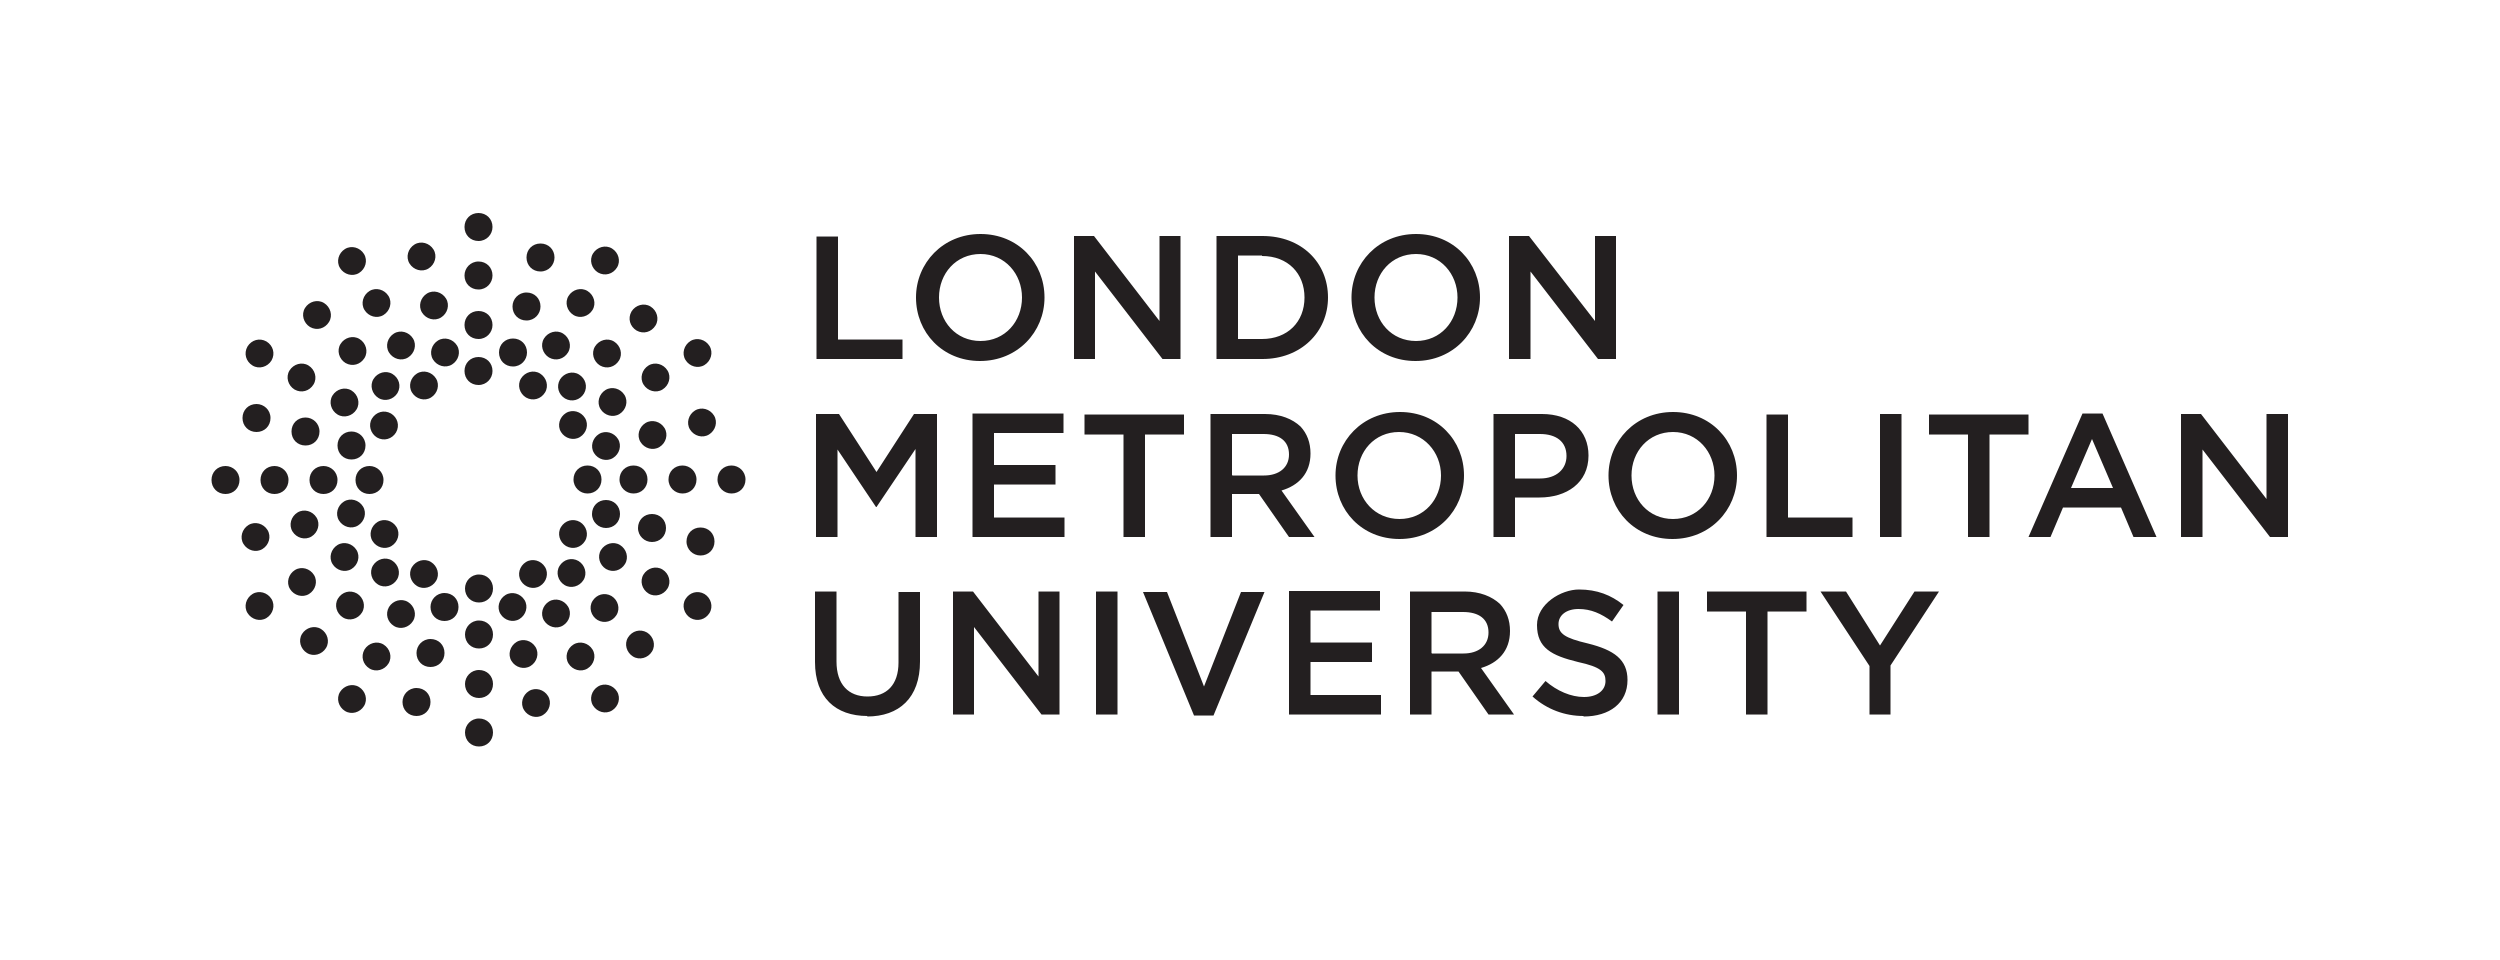 <?xml version="1.0" encoding="UTF-8"?>
<svg xmlns="http://www.w3.org/2000/svg" id="Layer_1" version="1.1" viewBox="0 0 500 191.9">
  <defs>
    <style>
      .st0 {
        fill: #231f20;
      }
    </style>
  </defs>
  <path class="st0" d="M373.7,142.9h4.4v-9.8l9.7-14.8h-4.9l-6.9,10.8-6.8-10.8h-5.1l9.8,14.9v9.7h0ZM349.1,142.9h4.4v-20.6h7.8v-4h-19.9v4h7.8v20.6h0ZM331.5,142.9h4.3v-24.6h-4.3v24.6ZM316.7,143.3c5.2,0,8.8-2.7,8.8-7.3h0c0-4.1-2.7-6-7.9-7.3-4.7-1.1-5.9-2-5.9-3.9h0c0-1.7,1.5-3,4-3s4.5.9,6.7,2.5l2.3-3.3c-2.5-2-5.3-3.1-8.9-3.1s-8.4,2.9-8.4,7.1h0c0,4.6,2.9,6.1,8.2,7.4,4.6,1,5.5,2,5.5,3.8h0c0,1.9-1.7,3.2-4.3,3.2s-5.4-1.2-7.7-3.2l-2.6,3.1c2.9,2.6,6.5,3.9,10.2,3.9M286.3,130.6v-8.2h6.3c3.2,0,5.1,1.4,5.1,4.1h0c0,2.6-2,4.2-5,4.2h-6.3ZM282,142.9h4.3v-8.6h5.4l6,8.6h5.1l-6.6-9.3c3.4-1,5.8-3.4,5.8-7.4h0c0-2.2-.7-4-2-5.4-1.6-1.5-4-2.5-7.1-2.5h-10.9v24.6h0ZM257.8,142.9h18.4v-3.9h-14.1v-6.6h12.3v-3.9h-12.3v-6.4h13.9v-3.9h-18.2v24.6h0ZM238.9,143.1h3.8l10.2-24.7h-4.7l-7.4,18.9-7.4-18.9h-4.8l10.2,24.7h0ZM219.2,142.9h4.3v-24.6h-4.3v24.6h0ZM190.6,142.9h4.2v-17.5l13.5,17.5h3.6v-24.6h-4.2v17l-13.1-17h-4v24.6h0ZM173.4,143.3c6.4,0,10.6-3.7,10.6-11v-13.9h-4.3v14.1c0,4.5-2.4,6.8-6.2,6.8s-6.2-2.4-6.2-7v-14h-4.3v14.1c0,7.1,4.1,10.8,10.5,10.8"></path>
  <path class="st0" d="M436.2,107.4h4.3v-17.5l13.5,17.5h3.6v-24.6h-4.3v17l-13.1-17h-4v24.6ZM414.2,97.6l4.2-9.8,4.2,9.8h-8.5ZM405.7,107.4h4.4l2.5-5.9h11.6l2.5,5.9h4.6l-10.8-24.7h-4l-10.8,24.7ZM393.6,107.4h4.3v-20.5h7.8v-4h-19.9v4h7.8v20.5ZM376,107.4h4.3v-24.6h-4.3v24.6ZM353.3,107.4h17.2v-3.9h-12.9v-20.6h-4.3v24.6h0ZM334.6,103.8c-4.9,0-8.3-3.9-8.3-8.7h0c0-4.8,3.4-8.7,8.3-8.7s8.3,4,8.3,8.7h0c0,4.8-3.4,8.7-8.3,8.7M334.5,107.8c7.5,0,12.9-5.8,12.9-12.7h0c0-7-5.3-12.7-12.8-12.7s-12.9,5.8-12.9,12.7h0c0,7,5.3,12.7,12.8,12.7M303,95.6v-8.8h5c3.2,0,5.3,1.5,5.3,4.4h0c0,2.6-2,4.5-5.3,4.5,0,0-5,0-5,0ZM298.7,107.4h4.3v-7.9h4.9c5.4,0,9.8-2.9,9.8-8.4h0c0-5-3.6-8.3-9.3-8.3h-9.7v24.6ZM279.9,103.8c-4.9,0-8.4-3.9-8.4-8.7h0c0-4.8,3.4-8.7,8.3-8.7s8.4,4,8.4,8.7h0c0,4.8-3.4,8.7-8.3,8.7M279.9,107.8c7.5,0,12.9-5.8,12.9-12.7h0c0-7-5.3-12.7-12.8-12.7s-12.9,5.8-12.9,12.7h0c0,7,5.3,12.7,12.8,12.7M246.4,95v-8.2h6.3c3.2,0,5.1,1.4,5.1,4.1h0c0,2.6-2,4.2-5,4.2h-6.3,0ZM242.1,107.4h4.3v-8.6h5.4l6,8.6h5.1l-6.6-9.3c3.4-1,5.8-3.4,5.8-7.4h0c0-2.2-.7-4-2-5.4-1.6-1.5-4-2.5-7.1-2.5h-10.9v24.6h0ZM224.7,107.4h4.3v-20.5h7.8v-4h-19.9v4h7.8v20.5h0ZM194.5,107.4h18.4v-3.9h-14.1v-6.6h12.3v-3.9h-12.3v-6.4h13.9v-3.9h-18.2v24.6h0ZM163.3,107.4h4.2v-17.5l7.7,11.5h.1l7.8-11.6v17.6h4.3v-24.6h-4.6l-7.5,11.6-7.5-11.6h-4.6v24.6h0Z"></path>
  <path class="st0" d="M301.9,71.8h4.2v-17.5l13.5,17.5h3.6v-24.6h-4.2v17l-13.2-17h-4v24.6h0ZM283.2,68.2c-4.9,0-8.3-3.9-8.3-8.7h0c0-4.8,3.4-8.7,8.3-8.7s8.3,4,8.3,8.7h0c0,4.8-3.4,8.7-8.3,8.7M283.1,72.2c7.5,0,12.9-5.8,12.9-12.7h0c0-7-5.3-12.7-12.8-12.7s-12.9,5.8-12.9,12.7h0c0,7,5.3,12.7,12.8,12.7M252.4,51.2c5.2,0,8.5,3.5,8.5,8.3h0c0,4.9-3.4,8.3-8.5,8.3h-4.8v-16.7s4.8,0,4.8,0ZM243.3,71.8h9.2c7.7,0,13.1-5.4,13.1-12.3h0c0-7-5.3-12.3-13.1-12.3h-9.2v24.6ZM214.8,71.8h4.2v-17.5l13.5,17.5h3.6v-24.6h-4.2v17l-13.1-17h-4v24.6h0ZM196.1,68.2c-4.9,0-8.3-3.9-8.3-8.7h0c0-4.8,3.4-8.7,8.3-8.7s8.3,4,8.3,8.7h0c0,4.8-3.4,8.7-8.3,8.7M196,72.2c7.5,0,12.9-5.8,12.9-12.7h0c0-7-5.3-12.7-12.8-12.7s-12.9,5.8-12.9,12.7h0c0,7,5.3,12.7,12.8,12.7M163.3,71.8h17.2v-3.9h-12.9v-20.6h-4.3v24.6h0Z"></path>
  <path class="st0" d="M45.1,93.2c1.5,0,2.8,1.2,2.8,2.8s-1.2,2.8-2.8,2.8-2.8-1.2-2.8-2.8,1.2-2.8,2.8-2.8"></path>
  <path class="st0" d="M54.9,93.2c1.5,0,2.8,1.2,2.8,2.8s-1.2,2.8-2.8,2.8-2.8-1.2-2.8-2.8,1.2-2.8,2.8-2.8"></path>
  <path class="st0" d="M64.7,93.2c1.5,0,2.8,1.2,2.8,2.8s-1.2,2.8-2.8,2.8-2.8-1.2-2.8-2.8,1.2-2.8,2.8-2.8"></path>
  <path class="st0" d="M73.9,93.2c1.5,0,2.8,1.2,2.8,2.8s-1.2,2.8-2.8,2.8-2.8-1.2-2.8-2.8,1.2-2.8,2.8-2.8"></path>
  <path class="st0" d="M70.3,86.3c1.5,0,2.8,1.2,2.8,2.8s-1.2,2.8-2.8,2.8-2.8-1.2-2.8-2.8,1.2-2.8,2.8-2.8"></path>
  <path class="st0" d="M61.1,83.5c1.5,0,2.8,1.2,2.8,2.8s-1.2,2.8-2.8,2.8-2.8-1.2-2.8-2.8,1.2-2.8,2.8-2.8"></path>
  <path class="st0" d="M51.3,80.8c1.5,0,2.8,1.2,2.8,2.8s-1.2,2.8-2.8,2.8-2.8-1.2-2.8-2.8,1.2-2.8,2.8-2.8"></path>
  <path class="st0" d="M50.5,118.8c1.3-.8,3-.3,3.8,1,.8,1.3.3,3-1,3.8-1.3.8-3,.3-3.8-1-.8-1.3-.3-3,1-3.8"></path>
  <path class="st0" d="M59,114c1.3-.8,3-.3,3.8,1,.8,1.3.3,3-1,3.8-1.3.8-3,.3-3.8-1-.8-1.3-.3-3,1-3.8"></path>
  <path class="st0" d="M67.5,109c1.3-.8,3-.3,3.8,1,.8,1.3.3,3-1,3.8-1.3.8-3,.3-3.8-1-.8-1.3-.3-3,1-3.8"></path>
  <path class="st0" d="M75.5,104.4c1.3-.8,3-.3,3.8,1,.8,1.3.3,3-1,3.8-1.3.8-3,.3-3.8-1-.8-1.3-.3-3,1-3.8"></path>
  <path class="st0" d="M68.8,100.3c1.3-.8,3-.3,3.8,1,.8,1.3.3,3-1,3.8-1.3.8-3,.3-3.8-1-.8-1.3-.3-3,1-3.8"></path>
  <path class="st0" d="M59.5,102.5c1.3-.8,3-.3,3.8,1,.8,1.3.3,3-1,3.8-1.3.8-3,.3-3.8-1-.8-1.3-.3-3,1-3.8"></path>
  <path class="st0" d="M49.7,105c1.3-.8,3-.3,3.8,1,.8,1.3.3,3-1,3.8-1.3.8-3,.3-3.8-1-.8-1.3-.3-3,1-3.8"></path>
  <path class="st0" d="M68,138.4c.8-1.3,2.5-1.8,3.8-1,1.3.8,1.8,2.5,1,3.8-.8,1.3-2.5,1.8-3.8,1-1.3-.8-1.8-2.5-1-3.8"></path>
  <path class="st0" d="M72.9,129.9c.8-1.3,2.5-1.8,3.8-1,1.3.8,1.8,2.5,1,3.8-.8,1.3-2.5,1.8-3.8,1-1.3-.8-1.8-2.4-1-3.8"></path>
  <path class="st0" d="M77.8,121.4c.8-1.3,2.5-1.8,3.8-1,1.3.8,1.8,2.5,1,3.8-.8,1.3-2.5,1.8-3.8,1-1.3-.8-1.8-2.4-1-3.8"></path>
  <path class="st0" d="M82.4,113.4c.8-1.3,2.5-1.8,3.8-1,1.3.8,1.8,2.5,1,3.8-.8,1.3-2.5,1.8-3.8,1-1.3-.8-1.8-2.5-1-3.8"></path>
  <path class="st0" d="M74.6,113.1c.8-1.3,2.5-1.8,3.8-1,1.3.8,1.8,2.5,1,3.8-.8,1.3-2.5,1.8-3.8,1-1.3-.8-1.8-2.5-1-3.8"></path>
  <path class="st0" d="M67.6,119.7c.8-1.3,2.4-1.8,3.8-1,1.3.8,1.8,2.5,1,3.8-.8,1.3-2.5,1.8-3.8,1-1.3-.8-1.8-2.5-1-3.8"></path>
  <path class="st0" d="M60.4,126.8c.8-1.3,2.5-1.8,3.8-1,1.3.8,1.8,2.5,1,3.8-.8,1.3-2.5,1.8-3.8,1-1.3-.8-1.8-2.5-1-3.8"></path>
  <path class="st0" d="M93,146.5c0-1.5,1.2-2.8,2.8-2.8s2.8,1.2,2.8,2.8-1.2,2.8-2.8,2.8-2.8-1.2-2.8-2.8"></path>
  <path class="st0" d="M93,136.8c0-1.5,1.2-2.8,2.8-2.8s2.8,1.2,2.8,2.8-1.2,2.8-2.8,2.8-2.8-1.2-2.8-2.8"></path>
  <path class="st0" d="M93,126.9c0-1.5,1.2-2.8,2.8-2.8s2.8,1.2,2.8,2.8-1.2,2.8-2.8,2.8-2.8-1.2-2.8-2.8"></path>
  <path class="st0" d="M93,117.7c0-1.5,1.2-2.8,2.8-2.8s2.8,1.2,2.8,2.8-1.2,2.8-2.8,2.8-2.8-1.2-2.8-2.8"></path>
  <path class="st0" d="M86.1,121.4c0-1.5,1.2-2.8,2.8-2.8s2.8,1.2,2.8,2.8-1.2,2.8-2.8,2.8-2.8-1.2-2.8-2.8"></path>
  <path class="st0" d="M83.3,130.6c0-1.5,1.2-2.8,2.8-2.8s2.8,1.2,2.8,2.8-1.2,2.8-2.8,2.8-2.8-1.2-2.8-2.8"></path>
  <path class="st0" d="M80.5,140.4c0-1.5,1.2-2.8,2.8-2.8s2.8,1.2,2.8,2.8-1.2,2.8-2.8,2.8-2.8-1.2-2.8-2.8"></path>
  <path class="st0" d="M118.6,141.1c-.8-1.3-.3-3,1-3.8,1.3-.8,3-.3,3.8,1,.8,1.3.3,3-1,3.8-1.3.8-3,.3-3.8-1"></path>
  <path class="st0" d="M113.7,132.7c-.8-1.3-.3-3,1-3.8,1.3-.8,3-.3,3.8,1,.8,1.3.3,3-1,3.8-1.3.8-3,.3-3.8-1"></path>
  <path class="st0" d="M108.8,124.1c-.8-1.3-.3-3,1-3.8,1.3-.8,3-.3,3.8,1,.8,1.3.3,3-1,3.8-1.3.8-3,.3-3.8-1"></path>
  <path class="st0" d="M104.2,116.2c-.8-1.3-.3-3,1-3.8,1.3-.8,3-.3,3.8,1,.8,1.3.3,3-1,3.8-1.3.8-3,.3-3.8-1"></path>
  <path class="st0" d="M100.1,122.8c-.8-1.3-.3-3,1-3.8,1.3-.8,3-.3,3.8,1,.8,1.3.3,3-1,3.8-1.3.8-3,.3-3.8-1"></path>
  <path class="st0" d="M102.3,132.2c-.8-1.3-.3-3,1-3.8,1.3-.8,3-.3,3.8,1,.8,1.3.3,3-1,3.8-1.3.8-3,.3-3.8-1"></path>
  <path class="st0" d="M104.8,142c-.8-1.3-.3-3,1-3.8,1.3-.8,3-.3,3.8,1,.8,1.3.3,3-1,3.8-1.3.8-3,.3-3.8-1"></path>
  <path class="st0" d="M138.1,123.6c-1.3-.8-1.8-2.5-1-3.8.8-1.3,2.4-1.8,3.8-1,1.3.8,1.8,2.5,1,3.8-.8,1.3-2.4,1.8-3.8,1"></path>
  <path class="st0" d="M129.7,118.7c-1.3-.8-1.8-2.5-1-3.8.8-1.3,2.5-1.8,3.8-1,1.3.8,1.8,2.5,1,3.8-.8,1.3-2.5,1.8-3.8,1"></path>
  <path class="st0" d="M121.2,113.8c-1.3-.8-1.8-2.5-1-3.8.8-1.3,2.5-1.8,3.8-1,1.3.8,1.8,2.5,1,3.8-.8,1.3-2.4,1.8-3.8,1"></path>
  <path class="st0" d="M113.2,109.2c-1.3-.8-1.8-2.5-1-3.8.8-1.3,2.4-1.8,3.8-1,1.3.8,1.8,2.5,1,3.8-.8,1.3-2.4,1.8-3.8,1"></path>
  <path class="st0" d="M112.9,117c-1.3-.8-1.8-2.5-1-3.8.8-1.3,2.4-1.8,3.8-1,1.3.8,1.8,2.5,1,3.8-.8,1.3-2.5,1.8-3.8,1"></path>
  <path class="st0" d="M119.5,124c-1.3-.8-1.8-2.5-1-3.8.8-1.3,2.4-1.8,3.8-1,1.3.8,1.8,2.5,1,3.8-.8,1.3-2.4,1.8-3.8,1"></path>
  <path class="st0" d="M126.6,131.3c-1.3-.8-1.8-2.5-1-3.8.8-1.3,2.4-1.8,3.8-1,1.3.8,1.8,2.5,1,3.8-.8,1.3-2.5,1.8-3.8,1"></path>
  <path class="st0" d="M146.3,98.7c-1.5,0-2.8-1.2-2.8-2.8s1.2-2.8,2.8-2.8c1.5,0,2.8,1.2,2.8,2.8s-1.2,2.8-2.8,2.8"></path>
  <path class="st0" d="M136.5,98.7c-1.5,0-2.8-1.2-2.8-2.8s1.2-2.8,2.8-2.8c1.5,0,2.8,1.2,2.8,2.8s-1.2,2.8-2.8,2.8"></path>
  <path class="st0" d="M126.7,98.7c-1.5,0-2.8-1.2-2.8-2.8s1.2-2.8,2.8-2.8,2.8,1.2,2.8,2.8-1.2,2.8-2.8,2.8"></path>
  <path class="st0" d="M117.5,98.7c-1.5,0-2.8-1.2-2.8-2.8s1.2-2.8,2.8-2.8,2.8,1.2,2.8,2.8-1.2,2.8-2.8,2.8"></path>
  <path class="st0" d="M121.2,105.6c-1.5,0-2.8-1.2-2.8-2.8s1.2-2.8,2.8-2.8,2.8,1.2,2.8,2.8-1.2,2.8-2.8,2.8"></path>
  <path class="st0" d="M130.4,108.4c-1.5,0-2.8-1.2-2.8-2.8s1.2-2.8,2.8-2.8,2.8,1.2,2.8,2.8-1.2,2.8-2.8,2.8"></path>
  <path class="st0" d="M140.1,111.1c-1.5,0-2.8-1.2-2.8-2.8s1.2-2.8,2.8-2.8,2.8,1.2,2.8,2.8-1.2,2.8-2.8,2.8"></path>
  <path class="st0" d="M140.9,73c-1.3.8-3,.3-3.8-1-.8-1.3-.3-3,1-3.8,1.3-.8,3-.3,3.8,1,.8,1.3.3,3-1,3.8"></path>
  <path class="st0" d="M132.5,77.9c-1.3.8-3,.3-3.8-1-.8-1.3-.3-3,1-3.8,1.3-.8,3-.3,3.8,1,.8,1.3.3,3-1,3.8"></path>
  <path class="st0" d="M123.9,82.8c-1.3.8-3,.3-3.8-1-.8-1.3-.3-3,1-3.8,1.3-.8,3-.3,3.8,1,.8,1.3.3,3-1,3.8"></path>
  <path class="st0" d="M116,87.4c-1.3.8-3,.3-3.8-1-.8-1.3-.3-3,1-3.8,1.3-.8,3-.3,3.8,1,.8,1.3.3,3-1,3.8"></path>
  <path class="st0" d="M122.6,91.6c-1.3.8-3,.3-3.8-1-.8-1.3-.3-3,1-3.8,1.3-.8,3-.3,3.8,1,.8,1.3.3,3-1,3.8"></path>
  <path class="st0" d="M131.9,89.4c-1.3.8-3,.3-3.8-1-.8-1.3-.3-3,1-3.8,1.3-.8,3-.3,3.8,1,.8,1.3.3,3-1,3.8"></path>
  <path class="st0" d="M141.8,86.9c-1.3.8-3,.3-3.8-1-.8-1.3-.3-3,1-3.8,1.3-.8,3-.3,3.8,1,.8,1.3.3,3-1,3.8"></path>
  <path class="st0" d="M123.4,53.5c-.8,1.3-2.4,1.8-3.8,1-1.3-.8-1.8-2.5-1-3.8.8-1.3,2.5-1.8,3.8-1,1.3.8,1.8,2.5,1,3.8"></path>
  <path class="st0" d="M118.5,62c-.8,1.3-2.5,1.8-3.8,1-1.3-.8-1.8-2.5-1-3.8.8-1.3,2.5-1.8,3.8-1,1.3.8,1.8,2.5,1,3.8"></path>
  <path class="st0" d="M113.6,70.5c-.8,1.3-2.4,1.8-3.8,1-1.3-.8-1.8-2.5-1-3.8.8-1.3,2.5-1.8,3.8-1,1.3.8,1.8,2.5,1,3.8"></path>
  <path class="st0" d="M109,78.5c-.8,1.3-2.4,1.8-3.8,1-1.3-.8-1.8-2.5-1-3.8.8-1.3,2.5-1.8,3.8-1,1.3.8,1.8,2.5,1,3.8"></path>
  <path class="st0" d="M116.8,78.7c-.8,1.3-2.4,1.8-3.8,1-1.3-.8-1.8-2.4-1-3.8.8-1.3,2.5-1.8,3.8-1,1.3.8,1.8,2.4,1,3.8"></path>
  <path class="st0" d="M123.8,72.1c-.8,1.3-2.4,1.8-3.8,1-1.3-.8-1.8-2.5-1-3.8.8-1.3,2.5-1.8,3.8-1,1.3.8,1.8,2.5,1,3.8"></path>
  <path class="st0" d="M131.1,65.1c-.8,1.3-2.4,1.8-3.8,1-1.3-.8-1.8-2.4-1-3.8.8-1.3,2.5-1.8,3.8-1,1.3.8,1.8,2.5,1,3.8"></path>
  <path class="st0" d="M98.5,45.4c0,1.5-1.2,2.8-2.8,2.8s-2.8-1.2-2.8-2.8,1.2-2.8,2.8-2.8,2.8,1.2,2.8,2.8"></path>
  <path class="st0" d="M98.5,55.1c0,1.5-1.2,2.8-2.8,2.8s-2.8-1.2-2.8-2.8c0-1.5,1.2-2.8,2.8-2.8s2.8,1.2,2.8,2.8"></path>
  <path class="st0" d="M98.5,65c0,1.5-1.2,2.8-2.8,2.8s-2.8-1.2-2.8-2.8,1.2-2.8,2.8-2.8,2.8,1.2,2.8,2.8"></path>
  <path class="st0" d="M98.5,74.2c0,1.5-1.2,2.8-2.8,2.8s-2.8-1.2-2.8-2.8,1.2-2.8,2.8-2.8,2.8,1.2,2.8,2.8"></path>
  <path class="st0" d="M105.4,70.5c0,1.5-1.2,2.8-2.8,2.8s-2.8-1.2-2.8-2.8,1.2-2.8,2.8-2.8,2.8,1.2,2.8,2.8"></path>
  <path class="st0" d="M108.1,61.3c0,1.5-1.2,2.8-2.8,2.8s-2.8-1.2-2.8-2.8c0-1.5,1.2-2.8,2.8-2.8s2.8,1.2,2.8,2.8"></path>
  <path class="st0" d="M110.9,51.5c0,1.5-1.2,2.8-2.8,2.8s-2.8-1.2-2.8-2.8,1.2-2.8,2.8-2.8,2.8,1.2,2.8,2.8"></path>
  <path class="st0" d="M72.8,50.8c.8,1.3.3,3-1,3.8-1.3.8-3,.3-3.8-1-.8-1.3-.3-3,1-3.8,1.3-.8,3-.3,3.8,1"></path>
  <path class="st0" d="M77.7,59.2c.8,1.3.3,3-1,3.8-1.3.8-3,.3-3.8-1-.8-1.3-.3-3,1-3.8,1.3-.8,3-.3,3.8,1"></path>
  <path class="st0" d="M82.6,67.7c.8,1.3.3,3-1,3.8-1.3.8-3,.3-3.8-1-.8-1.3-.3-3,1-3.8,1.3-.8,3-.3,3.8,1"></path>
  <path class="st0" d="M87.2,75.7c.8,1.3.3,3-1,3.8-1.3.8-3,.3-3.8-1-.8-1.3-.3-3,1-3.8,1.3-.8,3-.3,3.8,1"></path>
  <path class="st0" d="M91.4,69.1c.8,1.3.3,3-1,3.8-1.3.8-3,.3-3.8-1-.8-1.3-.3-3,1-3.8,1.3-.8,3-.3,3.8,1"></path>
  <path class="st0" d="M89.2,59.7c.8,1.3.3,3-1,3.8-1.3.8-3,.3-3.8-1-.8-1.3-.3-3,1-3.8,1.3-.8,3-.3,3.8,1"></path>
  <path class="st0" d="M86.7,49.9c.8,1.3.3,3-1,3.8-1.3.8-3,.3-3.8-1-.8-1.3-.3-3,1-3.8,1.3-.8,3-.3,3.8,1"></path>
  <path class="st0" d="M53.3,68.3c1.3.8,1.8,2.4,1,3.8-.8,1.3-2.5,1.8-3.8,1-1.3-.8-1.8-2.4-1-3.8.8-1.3,2.4-1.8,3.8-1"></path>
  <path class="st0" d="M61.7,73.1c1.3.8,1.8,2.5,1,3.8-.8,1.3-2.4,1.8-3.8,1-1.3-.8-1.8-2.5-1-3.8.8-1.3,2.5-1.8,3.8-1"></path>
  <path class="st0" d="M70.3,78.1c1.3.8,1.8,2.5,1,3.8-.8,1.3-2.5,1.8-3.8,1-1.3-.8-1.8-2.5-1-3.8.8-1.3,2.5-1.8,3.8-1"></path>
  <path class="st0" d="M78.2,82.7c1.3.8,1.8,2.4,1,3.8-.8,1.3-2.4,1.8-3.8,1-1.3-.8-1.8-2.5-1-3.8.8-1.3,2.4-1.8,3.8-1"></path>
  <path class="st0" d="M78.5,74.8c1.3.8,1.8,2.4,1,3.8-.8,1.3-2.5,1.8-3.8,1-1.3-.8-1.8-2.5-1-3.8.8-1.3,2.5-1.8,3.8-1"></path>
  <path class="st0" d="M71.9,67.8c1.3.8,1.8,2.5,1,3.8-.8,1.3-2.4,1.8-3.8,1-1.3-.8-1.8-2.5-1-3.8.8-1.3,2.5-1.8,3.8-1"></path>
  <path class="st0" d="M64.8,60.6c1.3.8,1.8,2.5,1,3.8-.8,1.3-2.4,1.8-3.8,1-1.3-.8-1.8-2.5-1-3.8.8-1.3,2.5-1.8,3.8-1"></path>
</svg>
